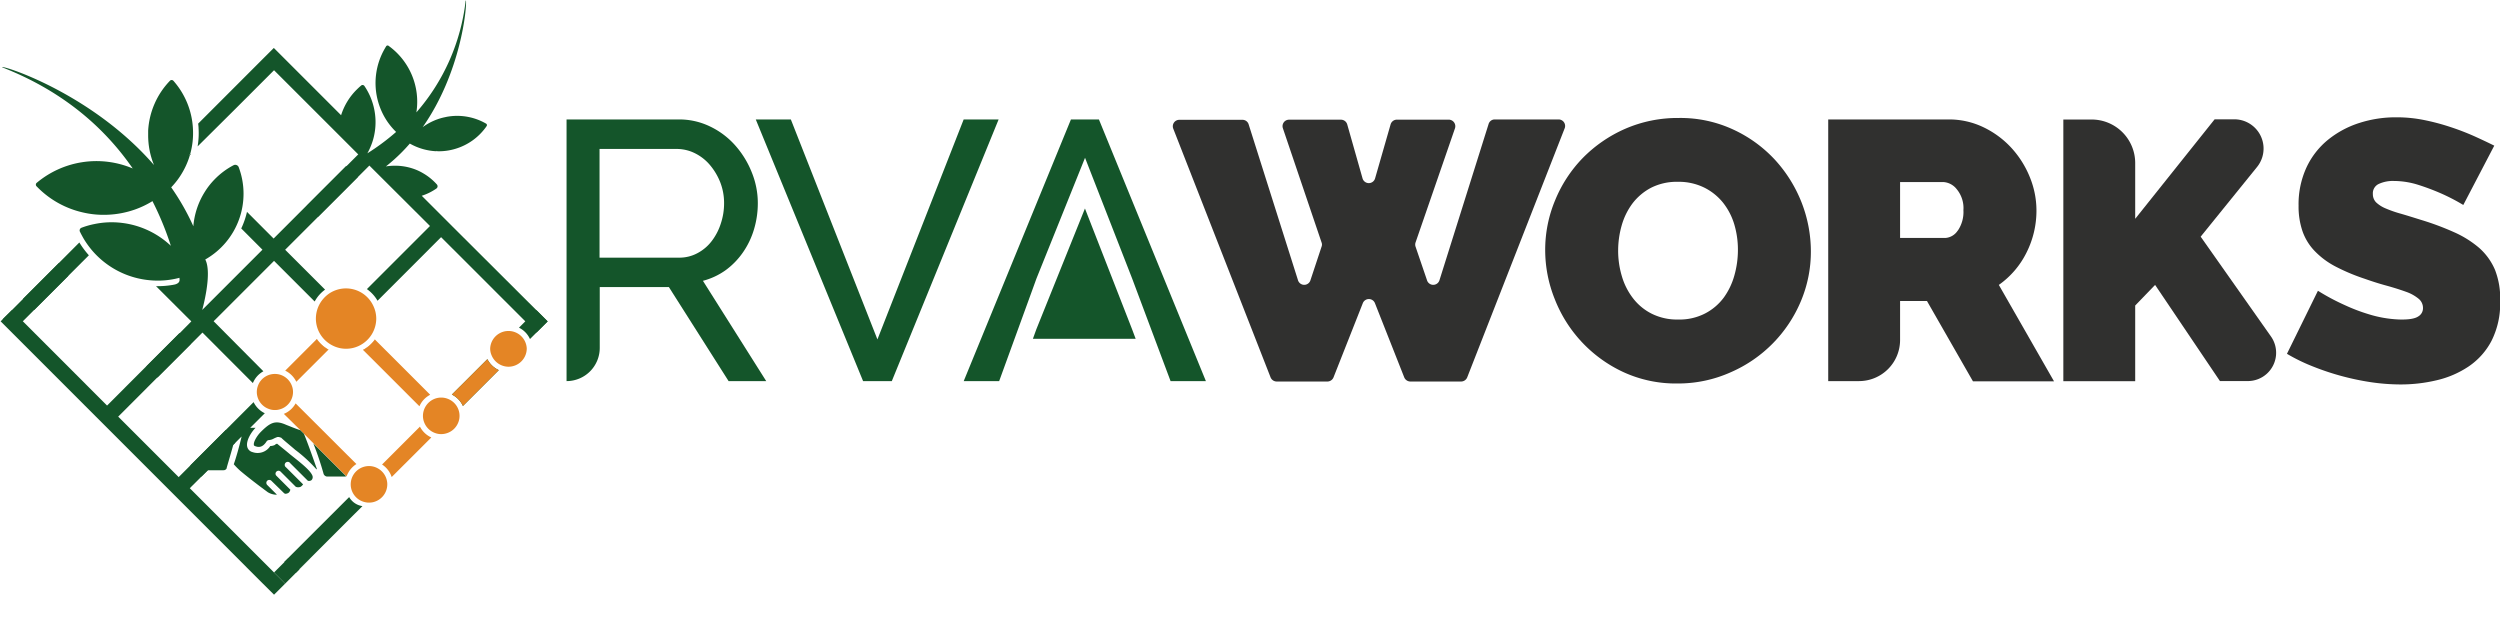 <?xml version="1.0" encoding="utf-8"?>
<svg id="Layer_1" data-name="Layer 1" viewBox="0 0 598 154" version="1.1" width="598" height="154" xmlns="http://www.w3.org/2000/svg">
  <defs id="defs4">
    <style id="style2">.cls-1{fill:#14552a;}.cls-2{fill:#e48525;}.cls-3{fill:#30302f;}</style>
  </defs>
  <path class="cls-1" d="m 21.2,61 a 21,21 0 0 1 -2.22,-3 l -4.87,4.88 -8.59,8.59 2.66,2.67 2.85,-2.85 5.35,-5.35 4.88,-4.88 A 0.34,0.34 0 0 1 21.2,61 Z" id="path6"/>
  <path class="cls-1" d="m 16.33,65.9 a 19.46,19.46 0 0 1 -2.22,-3 l -8.59,8.59 -2.7,2.71 -2.18,2.16 2.67,2.64 2.17,-2.17 0.67,-0.67 2,-2 2.85,-2.85 5.35,-5.35 A 0.18,0.18 0 0 1 16.33,65.9 Z" id="path8"/>
  <path class="cls-1" d="m 56.25,105.83 a 20.6,20.6 0 0 1 -2.21,-3 l -5.7,5.69 -2.82,2.82 -2.77,2.77 v 0 l -2.18,2.17 2.66,2.66 2.85,-2.84 2.1,-2.1 8.13,-8.13 z" id="path10"/>
  <path class="cls-1" d="m 50.65,77.19 a 21.55,21.55 0 0 1 -2.21,-3 l -2.67,2.68 -2.77,2.8 v 0 l -2.74,2.73 -5.26,5.25 2.66,2.66 1.77,-1.76 3.48,-3.48 7.83,-7.83 c 0,0 -0.06,-0.04 -0.09,-0.05 z" id="path12"/>
  <path class="cls-1" d="m 89.07,38.76 a 20.6,20.6 0 0 1 -2.21,-3 l -13.47,13.46 2.66,2.67 6.76,-6.75 5.55,-5.55 0.77,-0.78 z" id="path14"/>
  <path class="cls-1" d="M 74.51,114.85 A 1,1 0 0 1 73.64,115 l -4.22,-4.21 a 0.72,0.72 0 1 0 -1,1 l 4.08,4.07 a 2.13,2.13 0 0 1 -0.59,0.58 1.5,1.5 0 0 1 -1.16,0 l -3.63,-3.63 a 0.71,0.71 0 0 0 -1,0 0.69,0.69 0 0 0 0,1 l 3.34,3.34 c -0.15,0.44 -0.29,0.73 -0.72,0.87 -0.43,0.14 -0.59,0.14 -0.88,-0.14 L 64.91,115 a 0.71,0.71 0 0 0 -1,0 0.72,0.72 0 0 0 0,1 l 2.33,2.32 H 65.8 a 4.17,4.17 0 0 1 -1.74,-0.58 c -0.58,-0.44 -3.78,-2.76 -6.54,-5.08 a 17.36,17.36 0 0 1 -1.6,-1.61 c 0.56,-1.57 1.3,-4.19 1.88,-6.65 l -2,2 c -0.77,2.85 -1.59,5.4 -1.59,5.64 a 0.81,0.81 0 0 1 -0.73,0.44 h -3.76 l -1.54,1.52 -2.66,-2.66 2.82,-2.82 8.67,-8.68 3.65,-3.65 a 5.76,5.76 0 0 0 2.68,2.66 l -3.49,3.48 h 1.28 c -1,1 -2.32,3.06 -2,4.51 a 1.72,1.72 0 0 0 1.3,1.31 3.59,3.59 0 0 0 4.22,-1.46 2.61,2.61 0 0 0 1.16,-0.29 c 0,-0.15 0.3,-0.15 0.44,-0.29 0.88,0.73 2,1.6 3.2,2.62 2.18,1.74 4.65,3.63 5.23,4.94 a 1,1 0 0 1 -0.17,1.18 z" id="path16"/>
  <path class="cls-2" d="m 78.57,83.63 -7.69,7.69 a 5.76,5.76 0 0 0 -2.66,-2.66 l 7.56,-7.56 a 8.36,8.36 0 0 0 2.79,2.53 z" id="path18"/>
  <path class="cls-1" d="m 82.82,113.92 a 0.81,0.81 0 0 1 -0.31,0.06 h -4.37 a 1,1 0 0 1 -0.72,-0.58 74.53,74.53 0 0 0 -2.47,-7.34 l -1.9,-1.91 z" id="path20"/>
  <path class="cls-2" d="m 85.25,111 a 5.8,5.8 0 0 0 -2,2.18 5,5 0 0 0 -0.31,0.66 v 0 a 0.31,0.31 0 0 1 -0.1,0.05 l -9.77,-9.77 -0.39,-0.39 -0.85,-0.85 L 67.89,99 a 5.58,5.58 0 0 0 2.82,-2.51 z" id="path22"/>
  <path class="cls-1" d="m 75.82,112.24 h -0.15 a 34,34 0 0 0 -5.08,-4.66 c -1.32,-1.16 -2.62,-2.17 -3.35,-2.9 -0.14,0 -0.44,-0.15 -0.58,-0.15 h -0.29 a 6.87,6.87 0 0 0 -1,0.44 2.62,2.62 0 0 1 -1,0.29 0.76,0.76 0 0 0 -0.58,0.29 c -1,1.6 -2,1.46 -2.76,1.17 -0.3,-0.16 -0.3,-0.16 -0.3,-0.3 -0.14,-0.59 0.59,-2 1.6,-3.05 2.33,-2.33 3.5,-2.91 6.12,-1.75 1,0.39 2.15,0.88 3.4,1.29 l 0.85,0.85 c 0.79,1.88 2.23,5.94 3.12,8.48 z" id="path24"/>
  <path class="cls-1" d="m 82.92,113.87 a 0.56,0.56 0 0 1 0,0.12 l -0.06,-0.07 a 0.31,0.31 0 0 0 0.06,-0.05 z" id="path26"/>
  <path class="cls-2" d="m 102.9,94.43 a 5.59,5.59 0 0 0 -2.57,2.75 L 86.9,83.76 86.84,83.7 a 8.41,8.41 0 0 0 2.84,-2.49 z" id="path28"/>
  <path class="cls-2" d="m 103.17,104.64 -9.48,9.47 a 5.68,5.68 0 0 0 -2.3,-3 l 9.06,-9.06 a 5.7,5.7 0 0 0 2.72,2.59 z" id="path30"/>
  <path class="cls-1" d="m 119.31,88.53 -8.58,8.58 a 5.65,5.65 0 0 0 -2.64,-2.73 l 8.49,-8.47 a 5.74,5.74 0 0 0 2.73,2.62 z" id="path32"/>
  <path class="cls-2" d="m 119.31,88.53 -8.58,8.58 a 5.65,5.65 0 0 0 -2.64,-2.73 l 8.49,-8.47 a 5.74,5.74 0 0 0 2.73,2.62 z" id="path34"/>
  <path class="cls-1" d="m 131,76.88 -2.67,2.66 -1.56,1.56 a 5.61,5.61 0 0 0 -2.63,-2.72 l 1.51,-1.52 2.67,-2.66 z" id="path36"/>
  <polygon class="cls-1" points="164.96,439.52 167.62,442.19 170.18,439.62 170.19,439.63 166.78,443.05 166.77,443.03 164.21,445.6 161.55,442.93 " id="polygon38" transform="translate(-96,-306)"/>
  <path class="cls-1" d="m 86.7,121.06 -2.27,2.26 -11.19,11.19 v 0 l -2.56,2.56 -2.68,-2.67 14.61,-14.59 0.91,-0.91 a 4.36,4.36 0 0 0 3.18,2.16 z" id="path40"/>
  <path class="cls-1" d="M 68.21,139.6 65.55,142.25 62.88,139.6 0.15,76.86 0.64,76.37 2.82,74.21 5.48,76.87 17.2,88.59 v 0 l 8.41,8.42 7.59,-7.6 v 0 l 7,-7 2.73,-2.74 v 0 l 2.66,2.66 -2.73,2.73 v 0 l -3.48,3.48 -11.11,11.12 14.46,14.46 2.66,2.66 20.14,20.14 z" id="path42"/>
  <path class="cls-1" d="m 45.59,36.76 c 0,0.09 -0.05,0.19 -0.08,0.28 l -0.1,-0.11 z" id="path44"/>
  <path class="cls-1" d="m 45.41,36.93 0.1,0.11 c 0,-0.09 0.06,-0.19 0.08,-0.28 z" id="path46"/>
  <path class="cls-1" d="m 131,76.88 -2.67,2.66 -2.68,-2.68 -20.14,-20.13 -15.2,15.21 a 8.75,8.75 0 0 0 -2.55,-2.79 l 0.5,-0.5 L 102.85,54.06 88.35,39.6 85.69,36.93 80.93,32.17 65.55,16.8 l -9.28,9.28 -9,8.94 a 19.22,19.22 0 0 0 0.23,-4.29 c 0,-0.39 -0.05,-0.77 -0.1,-1.16 l 15.43,-15.44 2.67,-2.66 2.66,2.66 13.43,13.43 a 15,15 0 0 1 3.79,-6.18 c 0.27,-0.26 0.53,-0.52 0.82,-0.76 l 0.21,-0.18 a 0.53,0.53 0 0 1 0.74,0.1 15.34,15.34 0 0 1 2.55,6.7 15.17,15.17 0 0 1 -0.43,6.07 14.35,14.35 0 0 1 -0.49,1.44 15.43,15.43 0 0 1 -0.91,1.93 c 0.57,-0.36 1.14,-0.73 1.71,-1.12 v 0 a 53.28,53.28 0 0 0 5.17,-4 16.67,16.67 0 0 1 -1.75,-2 c -0.15,-0.2 -0.29,-0.4 -0.43,-0.61 a 16.36,16.36 0 0 1 -2.09,-4.51 v 0 a 16.42,16.42 0 0 1 1.63,-12.93 c 0.07,-0.13 0.15,-0.26 0.23,-0.39 A 0.41,0.41 0 0 1 93,11 16.47,16.47 0 0 1 99.6,26.88 49,49 0 0 0 111.38,0.18 c 0,-0.05 0.06,-0.05 0.08,0 0.22,1.49 -1.15,17.11 -10.36,30.24 a 13.86,13.86 0 0 1 4.89,-2.29 l 0.78,-0.17 a 13.81,13.81 0 0 1 9.5,1.61 0.41,0.41 0 0 1 0.13,0.59 l -0.17,0.25 a 13.84,13.84 0 0 1 -7.21,5.16 13.59,13.59 0 0 1 -4.39,0.61 l -0.16,-0.1 -0.06,0.1 a 14.07,14.07 0 0 1 -6.38,-1.84 41.25,41.25 0 0 1 -4.85,4.76 c -0.28,0.24 -0.58,0.48 -0.88,0.71 a 11.72,11.72 0 0 1 1.44,-0.15 13.56,13.56 0 0 1 4.94,0.64 12.51,12.51 0 0 1 2.56,1.16 13.41,13.41 0 0 1 3.25,2.65 0.66,0.66 0 0 1 -0.12,1 v 0 a 13.33,13.33 0 0 1 -3.49,1.72 l 4.61,4.61 2.67,2.67 z" id="path48"/>
  <path class="cls-2" d="m 92.64,115.85 a 4.39,4.39 0 0 1 -3.59,4.31 5,5 0 0 1 -0.78,0.07 3.12,3.12 0 0 1 -0.62,-0.05 4.37,4.37 0 0 1 -3.76,-4.33 5,5 0 0 1 0.07,-0.78 4.39,4.39 0 0 1 4.31,-3.59 4.24,4.24 0 0 1 2.15,0.58 4.34,4.34 0 0 1 2.17,3.16 3.22,3.22 0 0 1 0.05,0.63 z" id="path50"/>
  <path class="cls-2" d="m 70.09,93.75 a 4.22,4.22 0 0 1 -0.37,1.75 4.29,4.29 0 0 1 -2.88,2.44 3.86,3.86 0 0 1 -1.08,0.14 4,4 0 0 1 -1.4,-0.24 4.32,4.32 0 0 1 -2.68,-2.65 4.27,4.27 0 0 1 -0.25,-1.44 4.18,4.18 0 0 1 0.14,-1.07 5.15,5.15 0 0 1 0.36,-0.94 v 0 a 4.3,4.3 0 0 1 3.82,-2.29 4.27,4.27 0 0 1 1.44,0.24 4.36,4.36 0 0 1 2.66,2.68 4,4 0 0 1 0.24,1.38 z" id="path52"/>
  <path class="cls-2" d="m 109.92,99.47 a 4.16,4.16 0 0 1 -0.33,1.65 4.33,4.33 0 0 1 -2.8,2.53 4.25,4.25 0 0 1 -1.25,0.19 4,4 0 0 1 -1.35,-0.22 4.37,4.37 0 0 1 -2.73,-2.6 4.23,4.23 0 0 1 -0.29,-1.55 4.4,4.4 0 0 1 2.73,-4.05 4.28,4.28 0 0 1 1.64,-0.32 4.23,4.23 0 0 1 1.55,0.29 4.35,4.35 0 0 1 2.62,2.74 4.27,4.27 0 0 1 0.21,1.34 z" id="path54"/>
  <path class="cls-2" d="m 126,83.34 a 4.38,4.38 0 0 1 -4.37,4.38 4.41,4.41 0 0 1 -4.08,-2.82 4,4 0 0 1 -0.3,-1.56 4.38,4.38 0 0 1 8.75,0 z" id="path56"/>
  <path class="cls-2" d="m 78.57,83.63 -0.06,0.07 a 8.71,8.71 0 0 1 -2.79,-2.54 l 0.06,-0.06 a 8.36,8.36 0 0 0 2.79,2.53 z" id="path58"/>
  <path class="cls-2" d="m 89.73,81.26 a 8.3,8.3 0 0 1 -2.83,2.5 L 86.84,83.7 a 8.41,8.41 0 0 0 2.84,-2.49 z" id="path60"/>
  <path class="cls-1" d="m 85.58,42.37 -2.25,2.25 -0.52,0.53 -14.6,14.59 9.55,9.54 a 8.49,8.49 0 0 0 -2.49,2.84 l -9.72,-9.72 -13,13 -1.45,1.44 11.9,11.97 a 5.66,5.66 0 0 0 -2.51,2.82 L 46,77.12 45.75,76.86 44.56,75.68 42.77,73.89 37.32,68.45 a 21.88,21.88 0 0 0 4,-0.3 l 0.55,-0.11 c 1.25,-0.36 1.1,-1.09 1.06,-1.4 a 0.67,0.67 0 0 0 0,-0.19 c -0.59,0.16 -1.2,0.29 -1.8,0.39 A 20,20 0 0 1 36.01,67.05 20.6,20.6 0 0 1 22.25,60.16 21.27,21.27 0 0 1 20,57.07 q -0.37,-0.65 -0.72,-1.32 a 3.59,3.59 0 0 0 -0.17,-0.34 0.69,0.69 0 0 1 0.38,-0.93 19,19 0 0 1 3.06,-0.88 20.08,20.08 0 0 1 6.55,-0.29 20.62,20.62 0 0 1 11.77,5.49 72.84,72.84 0 0 0 -4.4,-10.69 21.86,21.86 0 0 1 -4.17,2 22.36,22.36 0 0 1 -6.6,1.26 v 0 A 21.73,21.73 0 0 1 19.8,50.81 22.08,22.08 0 0 1 9.18,45 L 8.75,44.57 a 0.56,0.56 0 0 1 0,-0.81 22.24,22.24 0 0 1 23,-3.46 C 25.22,30.84 15.38,21.92 0.59,16.13 a 0.05,0.05 0 0 1 0,-0.1 c 2,0.2 22.05,7.09 36.25,23.45 a 18.71,18.71 0 0 1 -1.4,-7.16 c 0,-0.36 0,-0.71 0,-1.07 a 18.69,18.69 0 0 1 5.21,-11.93 0.56,0.56 0 0 1 0.82,0 4,4 0 0 1 0.27,0.31 18.69,18.69 0 0 1 4.41,11.13 18.47,18.47 0 0 1 -0.63,6 l -0.18,0.17 0.1,0.11 a 18.18,18.18 0 0 1 -1.56,3.77 18.37,18.37 0 0 1 -2.93,4 56.63,56.63 0 0 1 5.3,9.31 18.19,18.19 0 0 1 2.73,-8.21 17.22,17.22 0 0 1 2.35,-3 17.89,17.89 0 0 1 4.54,-3.39 0.89,0.89 0 0 1 1.23,0.47 v 0 a 18.08,18.08 0 0 1 -8,22.08 c 1.75,3.35 -0.73,12.07 -0.73,12.07 L 62.78,59.73 57.7,54.64 c 0.08,-0.15 0.15,-0.3 0.22,-0.46 a 19.41,19.41 0 0 0 1.16,-3.5 l 6.37,6.38 2.77,-2.77 9.59,-9.6 5,-5 z" id="path62"/>
  <path class="cls-2" d="m 90,76.2 a 7.25,7.25 0 0 1 -4.13,6.52 7.08,7.08 0 0 1 -3.09,0.7 7,7 0 0 1 -3.22,-0.77 7.24,7.24 0 0 1 -2.82,-2.5 7.17,7.17 0 0 1 -1.18,-3.95 7.3,7.3 0 0 1 0.7,-3.1 7.42,7.42 0 0 1 2.45,-2.87 A 7.21,7.21 0 0 1 89.22,73 7.11,7.11 0 0 1 90,76.2 Z" id="path64"/>
  <path class="cls-1" d="m 168.14,67.17 a 16.5,16.5 0 0 0 5.43,-2.54 17.89,17.89 0 0 0 4.13,-4.24 19.25,19.25 0 0 0 2.65,-5.51 21.71,21.71 0 0 0 0.92,-6.29 19.55,19.55 0 0 0 -1.41,-7.27 21.91,21.91 0 0 0 -3.92,-6.45 18.92,18.92 0 0 0 -6,-4.57 16.92,16.92 0 0 0 -7.62,-1.73 h -26.8 v 62.59 a 7.94,7.94 0 0 0 7.94,-7.93 V 68.67 H 160 l 14.28,22.49 h 9 z m -5.73,-5.54 h -19 v -26 h 18.16 a 10,10 0 0 1 3.68,0.6 11.16,11.16 0 0 1 4.55,3.22 14.8,14.8 0 0 1 2.48,4.15 13.57,13.57 0 0 1 0.92,5 15.25,15.25 0 0 1 -0.8,4.93 13.71,13.71 0 0 1 -2.2,4.19 10.35,10.35 0 0 1 -3.4,2.85 9.06,9.06 0 0 1 -4.39,1.06 z" id="path66"/>
  <path class="cls-1" d="M 230.51,28.57 209.88,81.19 189.17,28.57 h -8.39 l 25.67,62.59 h 6.87 l 25.55,-62.59 z" id="path68"/>
  <path class="cls-1" d="m 262.86,28.57 h -6.69 L 230.52,91.16 H 239 l 8.09,-22.24 0.82,-2.27 11.63,-28.91 11.28,28.91 0.85,2.27 8.33,22.24 h 8.45 z" id="path70"/>
  <path class="cls-3" d="m 372.8,28.57 h -15.25 a 1.53,1.53 0 0 0 -1.48,1.1 L 344.33,67 a 1.56,1.56 0 0 1 -3,0 l -2.73,-8 a 1.59,1.59 0 0 1 0,-1 l 9.43,-27.3 a 1.58,1.58 0 0 0 -1.48,-2.08 h -12.42 a 1.57,1.57 0 0 0 -1.5,1.14 l -3.71,12.91 a 1.56,1.56 0 0 1 -3,0 l -3.66,-12.9 a 1.56,1.56 0 0 0 -1.5,-1.14 h -12.43 a 1.55,1.55 0 0 0 -1.46,2.06 L 316.12,58 a 1.35,1.35 0 0 1 0,1 l -2.65,8 a 1.56,1.56 0 0 1 -3,0 L 298.68,29.76 a 1.53,1.53 0 0 0 -1.48,-1.1 h -15.11 a 1.55,1.55 0 0 0 -1.44,2.13 l 23.27,59.47 a 1.59,1.59 0 0 0 1.45,1 h 12.15 a 1.59,1.59 0 0 0 1.46,-1 l 7,-17.73 a 1.56,1.56 0 0 1 2.91,0 l 7,17.73 a 1.6,1.6 0 0 0 1.45,1 h 12.17 a 1.58,1.58 0 0 0 1.45,-1 l 23.27,-59.47 a 1.56,1.56 0 0 0 -1.43,-2.22 z" id="path72"/>
  <path class="cls-3" d="m 430.93,48.41 a 32.87,32.87 0 0 0 -6.4,-10.23 31.65,31.65 0 0 0 -10,-7.22 30,30 0 0 0 -13,-2.74 31.44,31.44 0 0 0 -12.81,2.6 32.51,32.51 0 0 0 -10.15,7 31.78,31.78 0 0 0 -6.57,10.05 30.74,30.74 0 0 0 -2.39,11.91 31.49,31.49 0 0 0 2.3,11.8 32.11,32.11 0 0 0 16.39,17.42 30,30 0 0 0 12.95,2.73 30.8,30.8 0 0 0 12.84,-2.73 32,32 0 0 0 16.7,-17 30.46,30.46 0 0 0 2.37,-11.85 32.21,32.21 0 0 0 -2.23,-11.74 z m -16.06,17.45 a 16.58,16.58 0 0 1 -2.54,5.32 13,13 0 0 1 -4.47,3.8 13.33,13.33 0 0 1 -6.43,1.45 13.56,13.56 0 0 1 -6.38,-1.41 13,13 0 0 1 -4.45,-3.7 15.84,15.84 0 0 1 -2.65,-5.25 21.22,21.22 0 0 1 -0.89,-6.12 22,22 0 0 1 0.84,-6 16.18,16.18 0 0 1 2.6,-5.3 13.45,13.45 0 0 1 4.46,-3.75 13.59,13.59 0 0 1 6.38,-1.41 13.78,13.78 0 0 1 6.31,1.38 13.43,13.43 0 0 1 4.5,3.61 15.53,15.53 0 0 1 2.69,5.19 21.24,21.24 0 0 1 0.87,6.14 22.41,22.41 0 0 1 -0.84,6.05 z" id="path74"/>
  <path class="cls-3" d="m 478.12,68.15 a 20.66,20.66 0 0 0 6.61,-7.71 22.27,22.27 0 0 0 2.39,-10.18 21.1,21.1 0 0 0 -1.59,-7.9 23.24,23.24 0 0 0 -4.37,-6.95 21.91,21.91 0 0 0 -6.65,-4.94 19,19 0 0 0 -8.47,-1.9 h -28.73 v 62.59 h 7.37 a 9.83,9.83 0 0 0 9.82,-9.83 V 72 h 6.43 l 11,19.21 h 19.39 z m -9.83,-13 a 3.83,3.83 0 0 1 -2.95,1.77 H 454.5 V 43.55 h 10.41 a 4.39,4.39 0 0 1 3.15,1.72 7.07,7.07 0 0 1 1.59,5 7.9,7.9 0 0 1 -1.36,4.92 z" id="path76"/>
  <path class="cls-3" d="M 543.22,80.49 526.4,56.61 539.84,40 a 7,7 0 0 0 -5.46,-11.46 h -4.64 l -19,23.8 V 39 A 10.41,10.41 0 0 0 500.33,28.59 h -6.78 v 62.59 h 17.19 v -18.1 l 4.76,-4.93 15.51,23 h 6.71 a 6.77,6.77 0 0 0 5.5,-10.66 z" id="path78"/>
  <path class="cls-3" d="m 596.8,64.54 a 14.66,14.66 0 0 0 -3.79,-5.25 24.45,24.45 0 0 0 -6,-3.75 65.49,65.49 0 0 0 -7.79,-2.91 c -1.83,-0.57 -3.45,-1.08 -4.9,-1.5 a 28.39,28.39 0 0 1 -3.66,-1.27 7.47,7.47 0 0 1 -2.29,-1.45 2.79,2.79 0 0 1 -0.78,-2 2.45,2.45 0 0 1 1.41,-2.41 8,8 0 0 1 3.66,-0.71 19.45,19.45 0 0 1 5.77,0.92 54.53,54.53 0 0 1 5.34,2 46.83,46.83 0 0 1 5.45,2.82 l 7.41,-14.19 q -2.11,-1.05 -4.76,-2.25 a 60.11,60.11 0 0 0 -5.68,-2.19 53.09,53.09 0 0 0 -6.31,-1.68 32.82,32.82 0 0 0 -6.7,-0.66 28.31,28.31 0 0 0 -8.85,1.36 23,23 0 0 0 -7.45,4 18.74,18.74 0 0 0 -5.16,6.61 21,21 0 0 0 -1.9,9.17 18.24,18.24 0 0 0 0.93,6.08 13,13 0 0 0 2.87,4.71 19.23,19.23 0 0 0 4.94,3.71 47,47 0 0 0 7.13,3 q 2.82,1 5.33,1.67 c 1.67,0.47 3.16,0.94 4.46,1.41 a 9.78,9.78 0 0 1 3,1.64 2.83,2.83 0 0 1 1.1,2.25 2.27,2.27 0 0 1 -1.1,2 c -0.84,0.58 -2.39,0.82 -4.67,0.75 a 28.08,28.08 0 0 1 -7.26,-1.27 43.25,43.25 0 0 1 -5.66,-2.16 52.23,52.23 0 0 1 -6.44,-3.44 l -7.41,15.08 a 42.63,42.63 0 0 0 6.14,3 62.28,62.28 0 0 0 14,3.8 49.08,49.08 0 0 0 7.06,0.53 37,37 0 0 0 8.6,-1 23.09,23.09 0 0 0 7.67,-3.31 16.8,16.8 0 0 0 5.46,-6.12 19.87,19.87 0 0 0 2.07,-9.46 18.85,18.85 0 0 0 -1.24,-7.53 z" id="path80"/>
  <polygon class="cls-1" points="367.65,387.04 343.07,387.04 343.89,384.77 355.52,355.87 366.8,384.77 " id="polygon82" transform="translate(-96,-306)"/>
</svg>